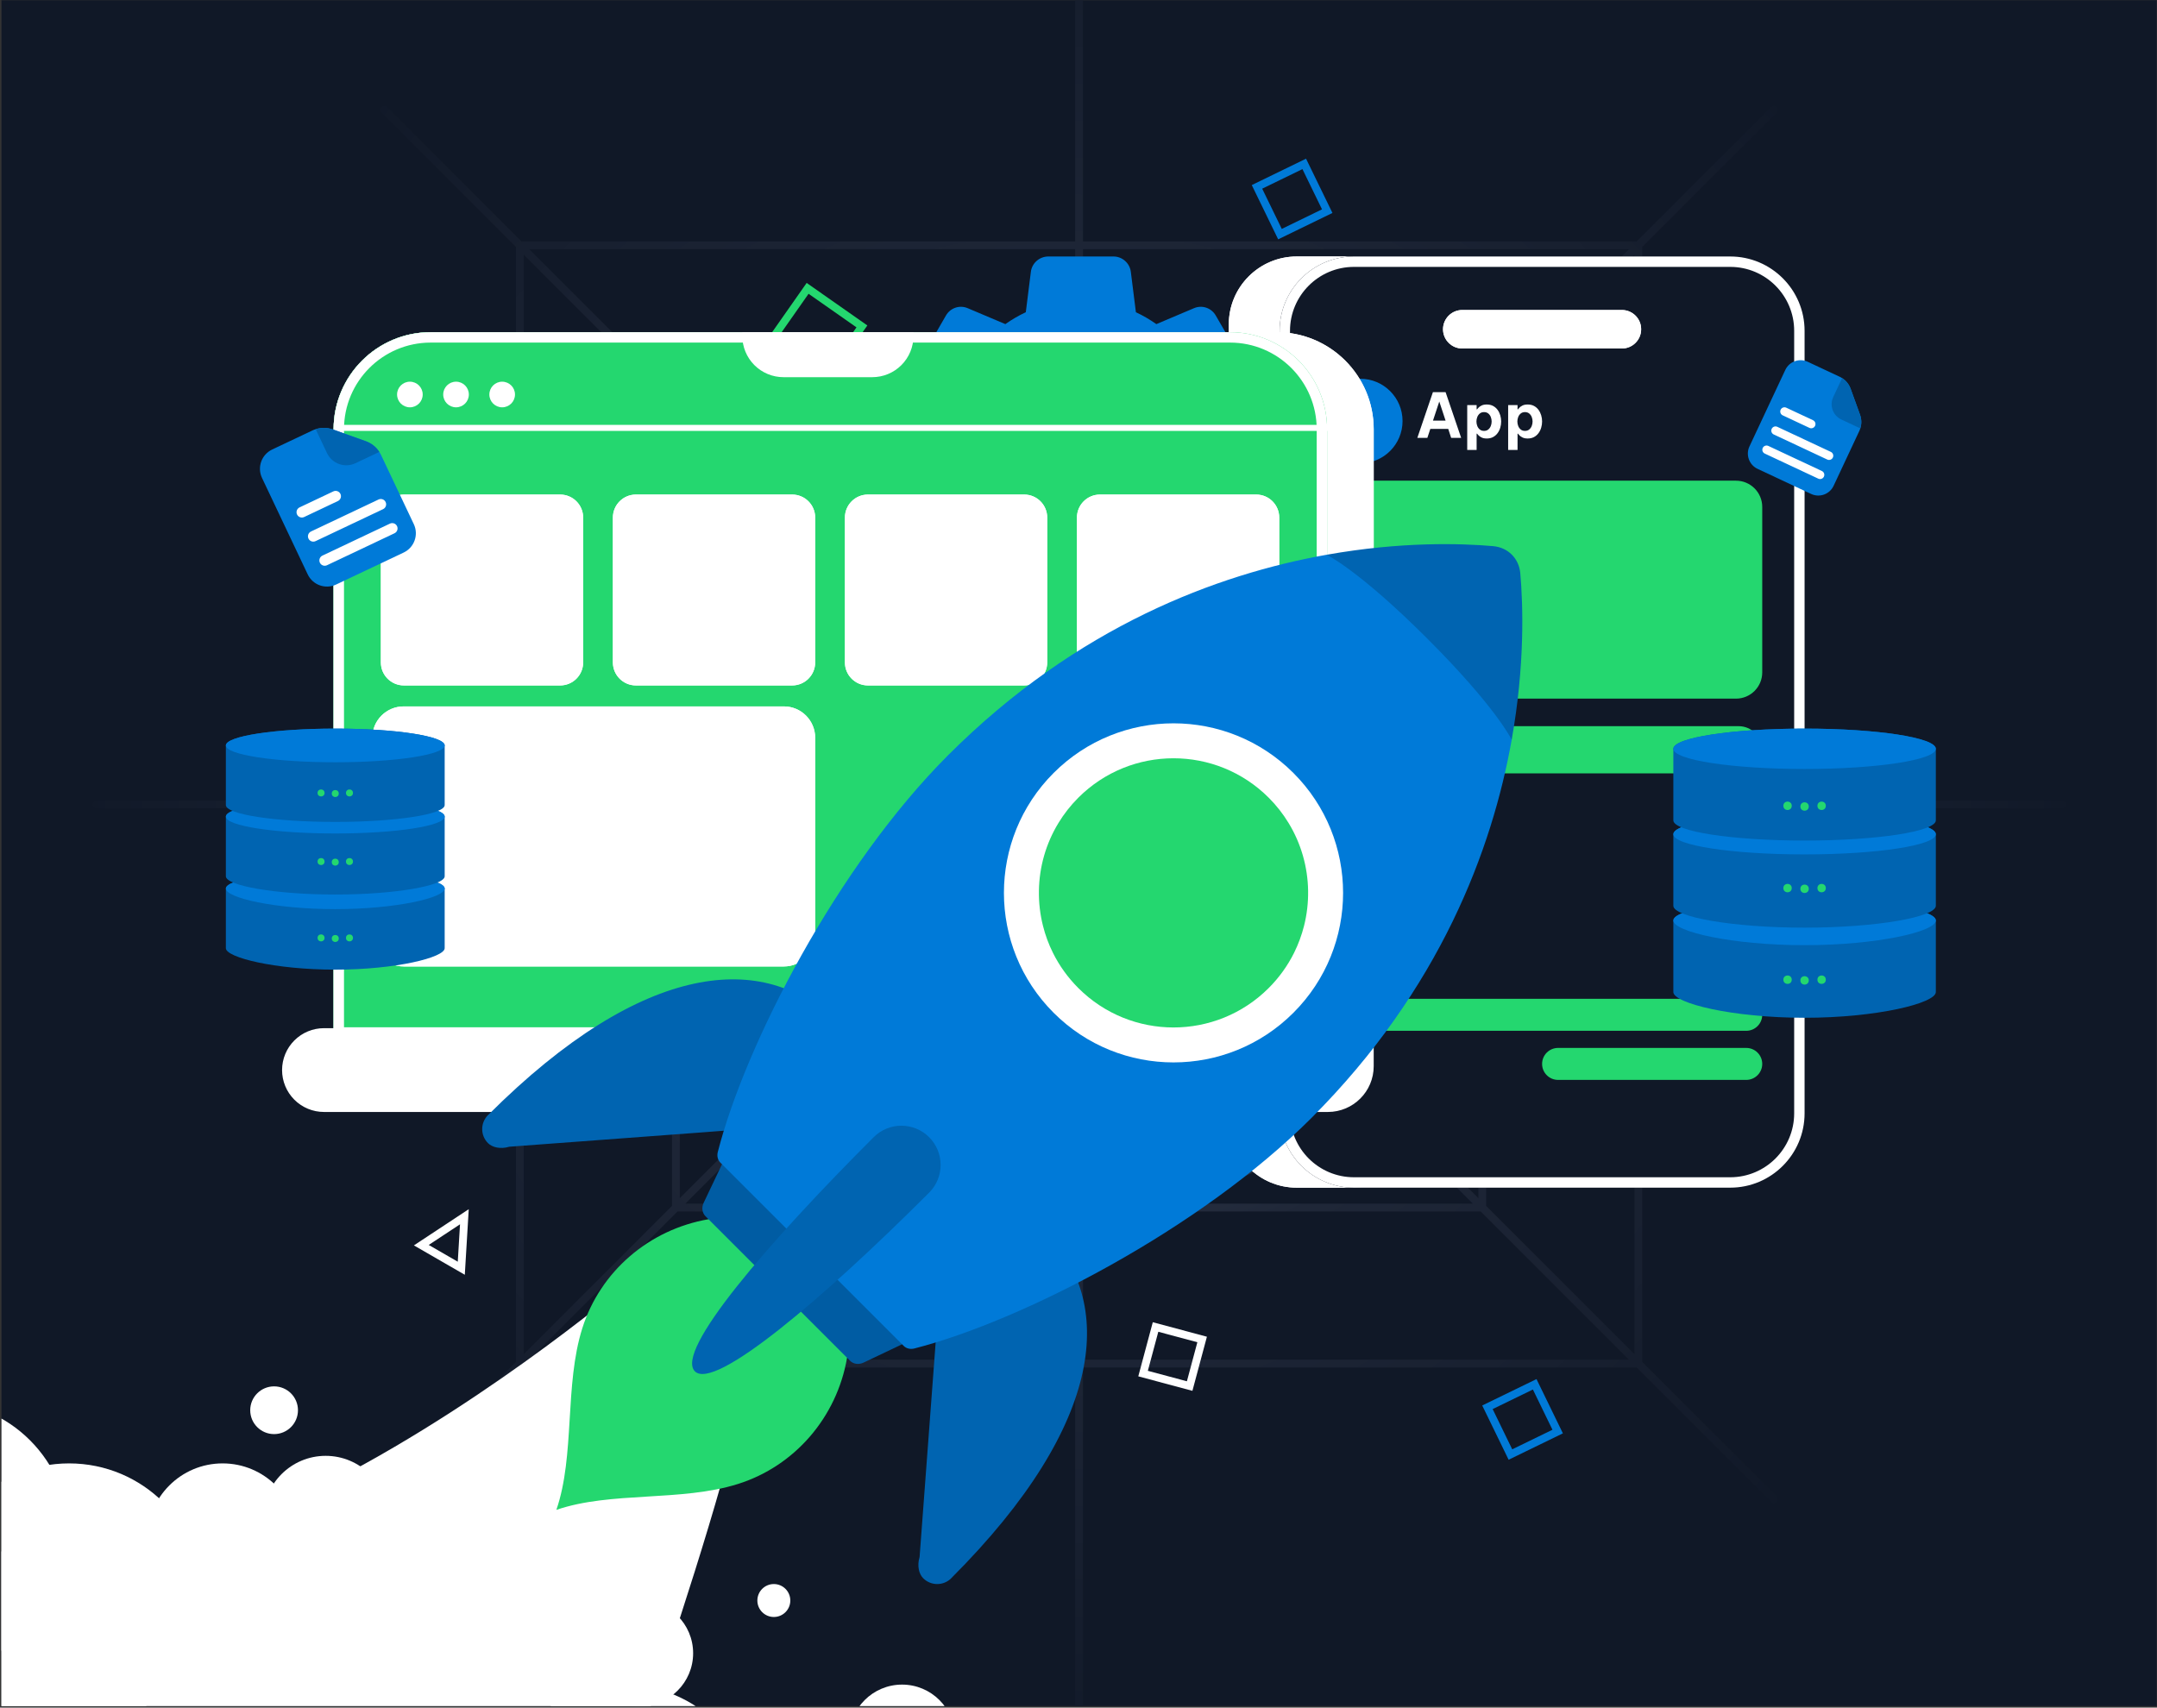 <?xml version="1.0" encoding="UTF-8" standalone="no"?><!DOCTYPE svg PUBLIC "-//W3C//DTD SVG 1.1//EN" "http://www.w3.org/Graphics/SVG/1.1/DTD/svg11.dtd"><svg width="100%" height="100%" viewBox="0 0 1244 985" version="1.1" xmlns="http://www.w3.org/2000/svg" xmlns:xlink="http://www.w3.org/1999/xlink" xml:space="preserve" xmlns:serif="http://www.serif.com/" style="fill-rule:evenodd;clip-rule:evenodd;stroke-linejoin:round;stroke-miterlimit:2;"><rect x="0" y="0" width="1244" height="985" fill="#333333" stroke="none"/><rect id="Backend-Customer-benefits" serif:id="Backend Customer benefits" x="0.846" y="0.149" width="1243" height="984" style="fill:rgb(16,24,39);"/><clipPath id="_clip1"><rect x="0.846" y="0.149" width="1243" height="984"/></clipPath><g clip-path="url(#_clip1)"><g id="Bg-grid" serif:id="Bg grid"><path d="M297.558,466.293L55.637,466.293C54.395,466.293 53.387,465.285 53.387,464.043C53.387,462.801 54.395,461.793 55.637,461.793L297.558,461.793L297.558,142.438L220.031,64.91C219.153,64.032 219.153,62.606 220.031,61.728C220.909,60.85 222.335,60.85 223.213,61.728L300.74,139.256L620.096,139.256L620.096,-74.56C620.096,-75.801 621.104,-76.81 622.346,-76.81C623.588,-76.81 624.596,-75.801 624.596,-74.56L624.596,139.256L943.951,139.256L1021.48,61.728C1022.36,60.85 1023.78,60.85 1024.66,61.728C1025.54,62.606 1025.54,64.032 1024.66,64.91L947.133,142.438L947.133,461.793L1189.06,461.793C1190.3,461.793 1191.31,462.801 1191.31,464.043C1191.31,465.285 1190.3,466.293 1189.06,466.293L947.133,466.293L947.133,785.648L1024.66,863.176C1025.54,864.054 1025.54,865.48 1024.66,866.358C1023.78,867.236 1022.36,867.236 1021.48,866.358L943.951,788.83L624.596,788.83L624.596,1058.86C624.596,1060.1 623.588,1061.11 622.346,1061.11C621.104,1061.11 620.096,1060.1 620.096,1058.86L620.096,788.83L300.74,788.83L223.213,866.358C222.335,867.236 220.909,867.236 220.031,866.358C219.153,865.48 219.153,864.054 220.031,863.176L297.558,785.648L297.558,466.293ZM302.058,146.938C302.058,170.069 302.058,315.618 302.058,461.793L387.558,461.793L387.558,232.438L302.058,146.938ZM620.096,143.756L305.24,143.756L390.74,229.256L620.096,229.256L620.096,143.756ZM939.451,143.756L624.596,143.756L624.596,229.256L853.951,229.256L939.451,143.756ZM942.633,461.793L942.633,146.938L857.133,232.438L857.133,461.793L942.633,461.793ZM942.633,781.148L942.633,466.293L857.133,466.293L857.133,695.648L942.633,781.148ZM624.596,784.33L939.451,784.33L853.951,698.83L624.596,698.83L624.596,784.33ZM305.24,784.33L620.096,784.33L620.096,698.83L390.74,698.83L305.24,784.33ZM302.058,466.293C302.058,612.467 302.058,758.017 302.058,781.148L387.558,695.648L387.558,466.293L302.058,466.293ZM392.058,236.938C392.058,260.556 392.058,335.518 392.058,418.106C401.122,372.488 423.42,331.612 454.775,299.654L392.058,236.938ZM576.409,233.756C489.489,233.756 411.67,233.756 395.24,233.756L457.957,296.472C489.915,265.117 530.791,242.819 576.409,233.756ZM849.451,233.756C833.022,233.756 755.203,233.756 668.283,233.756C713.9,242.819 754.776,265.117 786.734,296.472L849.451,233.756ZM852.633,418.106L852.633,236.938L789.916,299.654C821.272,331.612 843.569,372.488 852.633,418.106ZM852.633,691.148L852.633,509.98C843.569,555.598 821.272,596.474 789.916,628.431L852.633,691.148ZM668.283,694.33C755.203,694.33 833.022,694.33 849.451,694.33L786.734,631.613C754.776,662.969 713.9,685.267 668.283,694.33ZM395.24,694.33C411.67,694.33 489.489,694.33 576.409,694.33C530.791,685.267 489.915,662.969 457.957,631.613L395.24,694.33ZM392.058,509.98C392.058,597.076 392.058,674.739 392.058,691.148L454.775,628.431C423.42,596.474 401.122,555.598 392.058,509.98ZM457.957,302.836C417.691,343.89 392.662,399.942 392.069,461.793L616.914,461.793L457.957,302.836ZM620.096,233.766C558.245,234.36 502.193,259.388 461.139,299.654L620.096,458.611L620.096,233.766ZM783.553,299.654C742.498,259.388 686.447,234.36 624.596,233.766L624.596,458.611L783.553,299.654ZM852.622,461.793C852.029,399.942 827,343.89 786.735,302.836L627.778,461.793L852.622,461.793ZM786.735,625.25C827,584.196 852.029,528.144 852.622,466.293L627.778,466.293L786.735,625.25ZM624.596,694.319C686.447,693.726 742.498,668.698 783.553,628.432L624.596,469.475L624.596,694.319ZM461.139,628.432C502.193,668.698 558.245,693.726 620.096,694.319L620.096,469.475L461.139,628.432ZM392.069,466.293C392.662,528.144 417.691,584.196 457.957,625.25L616.914,466.293L392.069,466.293Z" style="fill:url(#_Radial2);"/></g><g id="Bg-shapes" serif:id="Bg shapes"><path d="M753.233,91.535L768.456,122.837L737.155,138.06L721.931,106.758L753.233,91.535ZM751.155,97.55C751.155,97.55 727.946,108.837 727.946,108.837C727.946,108.837 739.233,132.045 739.233,132.045C739.233,132.045 762.441,120.758 762.441,120.758L751.155,97.55Z" style="fill:rgb(0,122,216);"/><path d="M886.14,795.518L901.363,826.819L870.061,842.043L854.838,810.741L886.14,795.518ZM884.061,801.533C884.061,801.533 860.853,812.82 860.853,812.819C860.853,812.819 872.14,836.028 872.14,836.028C872.14,836.028 895.348,824.741 895.348,824.741L884.061,801.533Z" style="fill:rgb(0,122,216);"/><path d="M698.953,248.751C698.953,246.433 698.852,244.216 698.651,241.897L717.399,227.685C721.431,224.661 722.539,219.016 720.019,214.581L701.17,182.024C698.651,177.589 693.207,175.775 688.571,177.791L666.9,186.963C663.17,184.342 659.239,182.024 655.106,180.109L652.183,156.825C651.578,151.785 647.244,147.955 642.204,147.955L604.607,147.955C599.467,147.955 595.132,151.785 594.528,156.825L591.604,180.109C587.472,182.024 583.541,184.342 579.811,186.963L558.14,177.791C553.503,175.775 548.06,177.589 545.54,182.024L526.691,214.682C524.171,219.117 525.28,224.661 529.312,227.786L548.06,241.998C547.859,244.216 547.758,246.433 547.758,248.751C547.758,251.07 547.859,253.287 548.06,255.606L529.312,269.818C525.28,272.842 524.171,278.486 526.691,282.922L545.54,315.479C548.06,319.914 553.503,321.728 558.14,319.712L579.811,310.54C583.541,313.161 587.472,315.479 591.604,317.394L594.528,340.678C595.132,345.718 599.467,349.548 604.506,349.548L642.104,349.548C647.143,349.548 651.478,345.718 652.082,340.678L655.006,317.394C659.138,315.479 663.069,313.161 666.799,310.54L688.47,319.712C693.107,321.728 698.55,319.914 701.07,315.479L719.919,282.922C722.439,278.486 721.33,272.943 717.298,269.818L698.55,255.606C698.852,253.287 698.953,251.07 698.953,248.751ZM623.759,284.03C604.305,284.03 588.48,268.205 588.48,248.751C588.48,229.298 604.305,213.473 623.759,213.473C643.212,213.473 659.037,229.298 659.037,248.751C659.037,268.205 643.212,284.03 623.759,284.03Z" style="fill:rgb(0,122,216);fill-rule:nonzero;"/><path d="M844.006,464.356C857.534,464.356 868.517,475.339 868.517,488.867C868.517,502.396 857.534,513.379 844.006,513.379C830.478,513.379 819.495,502.396 819.495,488.867C819.495,475.339 830.478,464.356 844.006,464.356ZM844.006,468.856C832.961,468.856 823.995,477.823 823.995,488.867C823.995,499.912 832.961,508.879 844.006,508.879C855.051,508.879 864.017,499.912 864.017,488.867C864.017,477.823 855.051,468.856 844.006,468.856Z" style="fill:rgb(0,215,111);"/><path d="M257.478,321.13C271.006,321.13 281.99,332.113 281.99,345.641C281.99,359.17 271.006,370.153 257.478,370.153C243.95,370.153 232.967,359.17 232.967,345.641C232.967,332.113 243.95,321.13 257.478,321.13ZM257.478,325.63C246.434,325.63 237.467,334.597 237.467,345.641C237.467,356.686 246.434,365.653 257.478,365.653C268.523,365.653 277.49,356.686 277.49,345.641C277.49,334.597 268.523,325.63 257.478,325.63Z" style="fill:rgb(0,215,111);"/><path d="M485.883,666.774C499.411,666.774 510.395,677.758 510.395,691.286C510.395,704.814 499.411,715.797 485.883,715.797C472.355,715.797 461.372,704.814 461.372,691.286C461.372,677.758 472.355,666.774 485.883,666.774ZM485.883,671.274C474.838,671.274 465.872,680.241 465.872,691.286C465.872,702.331 474.838,711.297 485.883,711.297C496.928,711.297 505.895,702.331 505.895,691.286C505.895,680.241 496.928,671.274 485.883,671.274Z" style="fill:rgb(0,215,111);"/><path d="M1062.04,524.705C1075.57,524.705 1086.55,535.688 1086.55,549.216C1086.55,562.744 1075.57,573.727 1062.04,573.727C1048.51,573.727 1037.53,562.744 1037.53,549.216C1037.53,535.688 1048.51,524.705 1062.04,524.705ZM1062.04,529.205C1050.99,529.205 1042.03,538.171 1042.03,549.216C1042.03,560.261 1050.99,569.227 1062.04,569.227C1073.08,569.227 1082.05,560.261 1082.05,549.216C1082.05,538.171 1073.08,529.205 1062.04,529.205Z" style="fill:rgb(0,215,111);"/><path d="M465.224,163.199L500.225,187.732L475.692,222.733L440.69,198.2L465.224,163.199ZM466.326,169.467L446.958,197.098L474.589,216.466L493.957,188.834L466.326,169.467Z" style="fill:rgb(36,215,111);"/><path d="M1012.99,346.739L1004.62,377.956L973.405,369.591L981.769,338.374L1012.99,346.739ZM1007.48,349.921L984.951,343.886L978.916,366.409L1001.44,372.444L1007.48,349.921Z" style="fill:white;"/><path d="M696.061,771.075L687.697,802.292L656.48,793.927L664.845,762.711L696.061,771.075ZM690.55,774.257L668.027,768.222L661.992,790.745L684.515,796.78L690.55,774.257Z" style="fill:white;"/><path d="M224.649,483.625L260.221,496.703L235.53,519.93L224.649,483.625ZM231.543,490.954C231.543,490.954 237.75,511.663 237.75,511.663L251.834,498.414L231.543,490.954Z" style="fill:white;"/><path d="M1014.29,523.571L1002.93,559.728L978.544,536.175L1014.29,523.571ZM1007.3,530.808L986.907,537.998L1000.81,551.432L1007.3,530.808Z" style="fill:rgb(0,122,216);"/></g><g id="Layer-1" serif:id="Layer 1"/><g id="Coloured"/><g id="Mobile"><path d="M780.863,147.955L747.871,147.955C726.241,147.955 708.681,165.515 708.681,187.145L708.681,645.904C708.681,667.533 726.241,685.093 747.871,685.093L786.935,685.093C765.306,685.093 739.933,667.533 739.933,645.904L739.933,187.145C739.933,165.515 759.234,147.955 780.863,147.955Z" style="fill:white;"/><path d="M780.863,147.955C759.234,147.955 739.933,165.515 739.933,187.145L739.933,645.904C739.933,667.533 765.306,685.093 786.935,685.093L747.871,685.093C726.241,685.093 708.681,667.533 708.681,645.904L708.681,187.145C708.681,165.515 726.241,147.955 747.871,147.955L780.863,147.955ZM752.629,679.093C750.221,677.293 747.97,675.323 745.93,673.208C738.565,665.572 733.933,656.089 733.933,645.904L733.933,187.145C733.933,174.055 740.046,162.225 749.463,153.955L747.871,153.955C729.553,153.955 714.681,168.827 714.681,187.145L714.681,645.904C714.681,664.222 729.553,679.093 747.871,679.093L752.629,679.093Z" style="fill:white;"/><path d="M737.98,190.838L737.98,642.21C737.98,665.878 757.195,685.093 780.863,685.093L997.871,685.093C1021.54,685.093 1040.75,665.878 1040.75,642.21L1040.75,190.838C1040.75,167.17 1021.54,147.955 997.871,147.955L780.863,147.955C757.195,147.955 737.98,167.17 737.98,190.838Z" style="fill:rgb(16,24,39);"/><path d="M737.98,190.838C737.98,167.17 757.195,147.955 780.863,147.955L997.871,147.955C1021.54,147.955 1040.75,167.17 1040.75,190.838L1040.75,642.21C1040.75,665.878 1021.54,685.093 997.871,685.093L780.863,685.093C757.195,685.093 737.98,665.878 737.98,642.21L737.98,190.838ZM743.98,190.838L743.98,642.21C743.98,662.566 760.507,679.093 780.863,679.093L997.871,679.093C1018.23,679.093 1034.75,662.566 1034.75,642.21L1034.75,190.838C1034.75,170.482 1018.23,153.955 997.871,153.955L780.863,153.955C760.507,153.955 743.98,170.482 743.98,190.838Z" style="fill:white;"/><path d="M1001.19,277.277L777.543,277.277C769.189,277.277 762.407,284.059 762.407,292.413L762.407,387.868C762.407,396.222 769.189,403.004 777.543,403.004L1001.19,403.004C1009.55,403.004 1016.33,396.222 1016.33,387.868L1016.33,292.413C1016.33,284.059 1009.55,277.277 1001.19,277.277Z" style="fill:rgb(36,215,111);"/><path d="M1002.71,418.886L776.028,418.886C768.51,418.886 762.407,424.989 762.407,432.507C762.407,440.024 768.51,446.127 776.028,446.127L1002.71,446.127C1010.22,446.127 1016.33,440.024 1016.33,432.507C1016.33,424.989 1010.22,418.886 1002.71,418.886Z" style="fill:rgb(36,215,111);"/><path d="M1007.1,576.163L771.633,576.163C766.541,576.163 762.407,580.297 762.407,585.389C762.407,590.48 766.541,594.614 771.633,594.614L1007.1,594.614C1012.19,594.614 1016.33,590.48 1016.33,585.389C1016.33,580.297 1012.19,576.163 1007.1,576.163Z" style="fill:rgb(36,215,111);"/><path d="M1007.1,604.485L898.593,604.485C893.501,604.485 889.367,608.619 889.367,613.71C889.367,618.802 893.501,622.936 898.593,622.936L1007.1,622.936C1012.19,622.936 1016.33,618.802 1016.33,613.71C1016.33,608.619 1012.19,604.485 1007.1,604.485Z" style="fill:rgb(36,215,111);"/><path d="M935.396,178.822L843.338,178.822C837.21,178.822 832.235,183.797 832.235,189.925C832.235,196.053 837.21,201.028 843.338,201.028L935.396,201.028C941.524,201.028 946.499,196.053 946.499,189.925C946.499,183.797 941.524,178.822 935.396,178.822Z" style="fill:white;"/><path d="M935.396,178.822C941.524,178.822 946.499,183.797 946.499,189.925C946.499,196.053 941.524,201.028 935.396,201.028L843.338,201.028C837.21,201.028 832.235,196.053 832.235,189.925C832.235,183.797 837.21,178.822 843.338,178.822L935.396,178.822ZM935.396,183.322L843.338,183.322C839.694,183.322 836.735,186.281 836.735,189.925C836.735,193.569 839.694,196.528 843.338,196.528L935.396,196.528C939.04,196.528 941.999,193.569 941.999,189.925C941.999,186.281 939.04,183.322 935.396,183.322Z" style="fill:white;"/><circle cx="784.503" cy="242.871" r="24.384" style="fill:rgb(0,122,216);"/><path d="M817.415,252.587L826.4,226.202L833.709,226.202L842.694,252.587L836.918,252.587L835.242,247.417L824.902,247.417L823.191,252.587L817.415,252.587ZM826.435,242.639L833.709,242.639L830.072,231.621L826.435,242.639Z" style="fill:white;fill-rule:nonzero;"/><path d="M846.188,259.539L846.188,233.689L851.608,233.689L851.608,236.114L851.858,236.114C851.976,235.947 852.244,235.638 852.66,235.187C853.076,234.735 853.676,234.313 854.46,233.921C855.245,233.529 856.243,233.333 857.456,233.333C858.858,233.333 860.076,233.612 861.11,234.171C862.144,234.729 863.006,235.478 863.695,236.417C864.385,237.356 864.902,238.408 865.246,239.572C865.591,240.737 865.763,241.926 865.763,243.138C865.763,244.35 865.591,245.539 865.246,246.703C864.902,247.868 864.385,248.92 863.695,249.859C863.006,250.798 862.144,251.547 861.11,252.105C860.076,252.664 858.858,252.943 857.456,252.943C856.243,252.943 855.245,252.747 854.46,252.355C853.676,251.963 853.076,251.541 852.66,251.089C852.244,250.637 851.976,250.328 851.858,250.162L851.608,250.162L851.608,259.539L846.188,259.539ZM851.501,243.138C851.501,244.017 851.662,244.873 851.982,245.705C852.303,246.537 852.791,247.22 853.444,247.755C854.098,248.29 854.912,248.558 855.887,248.558C856.861,248.558 857.675,248.29 858.329,247.755C858.983,247.22 859.47,246.537 859.791,245.705C860.112,244.873 860.272,244.017 860.272,243.138C860.272,242.258 860.112,241.403 859.791,240.571C859.47,239.739 858.983,239.055 858.329,238.521C857.675,237.986 856.861,237.718 855.887,237.718C854.912,237.718 854.098,237.986 853.444,238.521C852.791,239.055 852.303,239.739 851.982,240.571C851.662,241.403 851.501,242.258 851.501,243.138Z" style="fill:white;fill-rule:nonzero;"/><path d="M869.792,259.539L869.792,233.689L875.212,233.689L875.212,236.114L875.461,236.114C875.58,235.947 875.848,235.638 876.264,235.187C876.68,234.735 877.28,234.313 878.064,233.921C878.849,233.529 879.847,233.333 881.059,233.333C882.462,233.333 883.68,233.612 884.714,234.171C885.748,234.729 886.61,235.478 887.299,236.417C887.988,237.356 888.505,238.408 888.85,239.572C889.195,240.737 889.367,241.926 889.367,243.138C889.367,244.35 889.195,245.539 888.85,246.703C888.505,247.868 887.988,248.92 887.299,249.859C886.61,250.798 885.748,251.547 884.714,252.105C883.68,252.664 882.462,252.943 881.059,252.943C879.847,252.943 878.849,252.747 878.064,252.355C877.28,251.963 876.68,251.541 876.264,251.089C875.848,250.637 875.58,250.328 875.461,250.162L875.212,250.162L875.212,259.539L869.792,259.539ZM875.105,243.138C875.105,244.017 875.265,244.873 875.586,245.705C875.907,246.537 876.394,247.22 877.048,247.755C877.702,248.29 878.516,248.558 879.49,248.558C880.465,248.558 881.279,248.29 881.933,247.755C882.587,247.22 883.074,246.537 883.395,245.705C883.716,244.873 883.876,244.017 883.876,243.138C883.876,242.258 883.716,241.403 883.395,240.571C883.074,239.739 882.587,239.055 881.933,238.521C881.279,237.986 880.465,237.718 879.49,237.718C878.516,237.718 877.702,237.986 877.048,238.521C876.394,239.055 875.907,239.739 875.586,240.571C875.265,241.403 875.105,242.258 875.105,243.138Z" style="fill:white;fill-rule:nonzero;"/></g><g><path d="M792.254,598.569L192.393,598.569L192.393,247.619C192.393,216.691 217.465,191.619 248.393,191.619C362.742,191.619 621.905,191.619 736.254,191.619C767.182,191.619 792.254,216.691 792.254,247.619C792.254,359.188 792.254,598.569 792.254,598.569Z" style="fill:white;"/><path d="M792.254,598.569L192.393,598.569L192.393,247.619C192.393,216.691 217.465,191.619 248.393,191.619L736.254,191.619C767.182,191.619 792.254,216.691 792.254,247.619L792.254,598.569ZM786.254,592.569L786.254,247.619C786.254,220.004 763.868,197.619 736.254,197.619L248.393,197.619C220.779,197.619 198.393,220.004 198.393,247.619L198.393,592.569L786.254,592.569Z" style="fill:white;"/><path d="M765.378,598.569L192.393,598.569L192.393,247.619C192.393,216.691 217.465,191.619 248.393,191.619C358.013,191.619 599.758,191.619 709.378,191.619C740.306,191.619 765.378,216.691 765.378,247.619C765.378,359.188 765.378,598.569 765.378,598.569Z" style="fill:rgb(36,215,111);"/><path d="M765.378,598.569L192.393,598.569L192.393,247.619C192.393,216.691 217.465,191.619 248.393,191.619L709.378,191.619C740.306,191.619 765.378,216.691 765.378,247.619L765.378,598.569ZM759.378,592.569L759.378,247.619C759.378,220.004 736.992,197.619 709.378,197.619L248.393,197.619C220.779,197.619 198.393,220.004 198.393,247.619L198.393,592.569L759.378,592.569Z" style="fill:white;"/><path d="M336.317,298.54L336.317,382.13C336.317,389.446 330.378,395.385 323.063,395.385L232.913,395.385C225.598,395.385 219.659,389.446 219.659,382.13L219.659,298.54C219.659,291.224 225.598,285.285 232.913,285.285L323.063,285.285C330.378,285.285 336.317,291.224 336.317,298.54Z" style="fill:white;"/><path d="M336.317,298.54L336.317,382.13C336.317,389.446 330.378,395.385 323.063,395.385L232.913,395.385C225.598,395.385 219.659,389.446 219.659,382.13L219.659,298.54C219.659,291.224 225.598,285.285 232.913,285.285L323.063,285.285C330.378,285.285 336.317,291.224 336.317,298.54ZM331.817,298.54C331.817,293.708 327.894,289.785 323.063,289.785L232.913,289.785C228.081,289.785 224.159,293.708 224.159,298.54L224.159,382.13C224.159,386.962 228.081,390.885 232.913,390.885L323.063,390.885C327.894,390.885 331.817,386.962 331.817,382.13L331.817,298.54Z" style="fill:white;"/><path d="M470.133,298.54L470.133,382.13C470.133,389.446 464.194,395.385 456.878,395.385L366.729,395.385C359.414,395.385 353.474,389.446 353.474,382.13L353.474,298.54C353.474,291.224 359.414,285.285 366.729,285.285L456.878,285.285C464.194,285.285 470.133,291.224 470.133,298.54Z" style="fill:white;"/><path d="M470.133,298.54L470.133,382.13C470.133,389.446 464.194,395.385 456.878,395.385L366.729,395.385C359.414,395.385 353.474,389.446 353.474,382.13L353.474,298.54C353.474,291.224 359.414,285.285 366.729,285.285L456.878,285.285C464.194,285.285 470.133,291.224 470.133,298.54ZM465.633,298.54C465.633,293.708 461.71,289.785 456.878,289.785L366.729,289.785C361.897,289.785 357.974,293.708 357.974,298.54L357.974,382.13C357.974,386.962 361.897,390.885 366.729,390.885L456.878,390.885C461.71,390.885 465.633,386.962 465.633,382.13L465.633,298.54Z" style="fill:white;"/><path d="M603.949,298.54L603.949,382.13C603.949,389.446 598.009,395.385 590.694,395.385L500.545,395.385C493.229,395.385 487.29,389.446 487.29,382.13L487.29,298.54C487.29,291.224 493.229,285.285 500.545,285.285L590.694,285.285C598.009,285.285 603.949,291.224 603.949,298.54Z" style="fill:white;"/><path d="M603.949,298.54L603.949,382.13C603.949,389.446 598.009,395.385 590.694,395.385L500.545,395.385C493.229,395.385 487.29,389.446 487.29,382.13L487.29,298.54C487.29,291.224 493.229,285.285 500.545,285.285L590.694,285.285C598.009,285.285 603.949,291.224 603.949,298.54ZM599.449,298.54C599.449,293.708 595.526,289.785 590.694,289.785L500.545,289.785C495.713,289.785 491.79,293.708 491.79,298.54L491.79,382.13C491.79,386.962 495.713,390.885 500.545,390.885L590.694,390.885C595.526,390.885 599.449,386.962 599.449,382.13L599.449,298.54Z" style="fill:white;"/><path d="M737.764,298.54L737.764,382.13C737.764,389.446 731.825,395.385 724.51,395.385L634.36,395.385C627.045,395.385 621.106,389.446 621.106,382.13L621.106,298.54C621.106,291.224 627.045,285.285 634.36,285.285L724.51,285.285C731.825,285.285 737.764,291.224 737.764,298.54Z" style="fill:white;"/><path d="M737.764,298.54L737.764,382.13C737.764,389.446 731.825,395.385 724.51,395.385L634.36,395.385C627.045,395.385 621.106,389.446 621.106,382.13L621.106,298.54C621.106,291.224 627.045,285.285 634.36,285.285L724.51,285.285C731.825,285.285 737.764,291.224 737.764,298.54ZM733.264,298.54C733.264,293.708 729.342,289.785 724.51,289.785L634.36,289.785C629.529,289.785 625.606,293.708 625.606,298.54L625.606,382.13C625.606,386.962 629.529,390.885 634.36,390.885L724.51,390.885C729.342,390.885 733.264,386.962 733.264,382.13L733.264,298.54Z" style="fill:white;"/><path d="M470.133,425.547L470.133,539.436C470.133,549.403 462.041,557.495 452.074,557.495L232.793,557.495C222.826,557.495 214.734,549.403 214.734,539.436L214.734,425.547C214.734,415.58 222.826,407.488 232.793,407.488L452.074,407.488C462.041,407.488 470.133,415.58 470.133,425.547Z" style="fill:white;"/><path d="M470.133,425.547L470.133,539.436C470.133,549.403 462.041,557.495 452.074,557.495L232.793,557.495C222.826,557.495 214.734,549.403 214.734,539.436L214.734,425.547C214.734,415.58 222.826,407.488 232.793,407.488L452.074,407.488C462.041,407.488 470.133,415.58 470.133,425.547ZM465.633,425.547C465.633,418.064 459.557,411.988 452.074,411.988L232.793,411.988C225.309,411.988 219.234,418.064 219.234,425.547L219.234,539.436C219.234,546.92 225.309,552.995 232.793,552.995L452.074,552.995C459.557,552.995 465.633,546.92 465.633,539.436L465.633,425.547Z" style="fill:white;"/><circle cx="289.618" cy="227.566" r="7.392" style="fill:white;"/><circle cx="263.006" cy="227.566" r="7.392" style="fill:white;"/><circle cx="236.394" cy="227.566" r="7.392" style="fill:white;"/><path d="M526.816,191.619L526.816,193.813C526.816,200.114 524.313,206.158 519.857,210.614C515.401,215.07 509.358,217.573 503.057,217.573L451.876,217.573C445.574,217.573 439.531,215.07 435.075,210.614C430.619,206.158 428.116,200.114 428.116,193.813L428.116,191.619L526.816,191.619Z" style="fill:white;"/><path d="M792.254,593.095L792.254,615.016C792.254,629.604 780.428,641.43 765.84,641.43L186.844,641.43C180.435,641.43 174.289,638.884 169.757,634.352C165.224,629.82 162.678,623.673 162.678,617.264C162.678,617.263 162.678,617.262 162.678,617.261C162.678,610.852 165.224,604.705 169.757,600.173C174.289,595.641 180.435,593.095 186.844,593.095C302.312,593.095 792.254,593.095 792.254,593.095Z" style="fill:white;"/><path d="M772.576,245.069C773.541,245.069 774.326,245.853 774.326,246.819C774.326,247.784 773.541,248.569 772.576,248.569L194.881,248.569C193.915,248.569 193.131,247.784 193.131,246.819C193.131,245.853 193.915,245.069 194.881,245.069L772.576,245.069Z" style="fill:white;"/></g><g><g><path d="M965.061,530.972C965.061,524.545 998.978,519.326 1040.75,519.326C1082.53,519.326 1116.45,524.545 1116.45,530.972L1116.45,572.043L1116.44,572.043C1116.44,572.114 1116.45,572.184 1116.45,572.255C1116.45,578.683 1082.53,587.095 1040.75,587.095C998.978,587.095 965.061,578.683 965.061,572.255C965.061,572.184 965.065,572.114 965.073,572.043L965.061,572.043L965.061,530.972Z" style="fill:rgb(0,100,177);"/><path d="M1040.75,519.326C1082.53,519.326 1116.45,524.545 1116.45,530.972C1116.45,537.4 1082.53,545.216 1040.75,545.216C998.978,545.216 965.061,537.4 965.061,530.972C965.061,524.545 998.978,519.326 1040.75,519.326Z" style="fill:rgb(0,122,216);"/></g><g><path d="M965.061,481.214C965.061,474.786 998.978,469.568 1040.75,469.568C1082.53,469.568 1116.45,474.786 1116.45,481.214L1116.45,522.285L1116.44,522.285C1116.44,522.355 1116.45,522.426 1116.45,522.497C1116.45,528.924 1082.53,535.11 1040.75,535.11C998.978,535.11 965.061,528.924 965.061,522.497C965.061,522.426 965.065,522.355 965.073,522.285L965.061,522.285L965.061,481.214Z" style="fill:rgb(0,100,177);"/><ellipse cx="1040.75" cy="481.214" rx="75.694" ry="11.646" style="fill:rgb(0,122,216);"/></g><g><path d="M965.061,431.937C965.061,425.51 998.978,420.291 1040.75,420.291C1082.53,420.291 1116.45,425.51 1116.45,431.937L1116.45,473.008L1116.44,473.008C1116.44,473.079 1116.45,473.149 1116.45,473.22C1116.45,479.648 1082.53,484.866 1040.75,484.866C998.978,484.866 965.061,479.648 965.061,473.22C965.061,473.149 965.065,473.079 965.073,473.008L965.061,473.008L965.061,431.937Z" style="fill:rgb(0,100,177);"/><ellipse cx="1040.75" cy="431.937" rx="75.694" ry="11.646" style="fill:rgb(0,122,216);"/></g><g><circle cx="1030.93" cy="464.819" r="2.418" style="fill:rgb(36,215,111);"/><circle cx="1040.75" cy="465.227" r="2.418" style="fill:rgb(36,215,111);"/><circle cx="1050.58" cy="464.819" r="2.418" style="fill:rgb(36,215,111);"/></g><g><circle cx="1030.93" cy="512.292" r="2.418" style="fill:rgb(36,215,111);"/><circle cx="1040.75" cy="512.7" r="2.418" style="fill:rgb(36,215,111);"/><circle cx="1050.58" cy="512.292" r="2.418" style="fill:rgb(36,215,111);"/></g><g><circle cx="1030.93" cy="565.127" r="2.418" style="fill:rgb(36,215,111);"/><circle cx="1040.75" cy="565.535" r="2.418" style="fill:rgb(36,215,111);"/><circle cx="1050.58" cy="565.127" r="2.418" style="fill:rgb(36,215,111);"/></g></g><g><g><path d="M130.263,512.552C130.263,507.194 158.535,502.844 193.359,502.844C228.183,502.844 256.455,507.194 256.455,512.552L256.455,546.788L256.445,546.788C256.452,546.846 256.455,546.905 256.455,546.964C256.455,552.322 228.183,559.335 193.359,559.335C158.535,559.335 130.263,552.322 130.263,546.964C130.263,546.905 130.266,546.846 130.273,546.788L130.263,546.788L130.263,512.552Z" style="fill:rgb(0,100,177);"/><path d="M193.359,502.844C228.183,502.844 256.455,507.194 256.455,512.552C256.455,517.91 228.183,524.425 193.359,524.425C158.535,524.425 130.263,517.91 130.263,512.552C130.263,507.194 158.535,502.844 193.359,502.844Z" style="fill:rgb(0,122,216);"/></g><g><path d="M130.263,471.075C130.263,465.717 158.535,461.367 193.359,461.367C228.183,461.367 256.455,465.717 256.455,471.075L256.455,505.31L256.445,505.31C256.452,505.369 256.455,505.428 256.455,505.487C256.455,510.845 228.183,516.001 193.359,516.001C158.535,516.001 130.263,510.845 130.263,505.487C130.263,505.428 130.266,505.369 130.273,505.31L130.263,505.31L130.263,471.075Z" style="fill:rgb(0,100,177);"/><ellipse cx="193.359" cy="471.075" rx="63.096" ry="9.708" style="fill:rgb(0,122,216);"/></g><g><path d="M130.263,429.999C130.263,424.641 158.535,420.291 193.359,420.291C228.183,420.291 256.455,424.641 256.455,429.999L256.455,464.235L256.445,464.235C256.452,464.293 256.455,464.352 256.455,464.411C256.455,469.769 228.183,474.119 193.359,474.119C158.535,474.119 130.263,469.769 130.263,464.411C130.263,464.352 130.266,464.293 130.273,464.235L130.263,464.235L130.263,429.999Z" style="fill:rgb(0,100,177);"/><ellipse cx="193.359" cy="429.999" rx="63.096" ry="9.708" style="fill:rgb(0,122,216);"/></g><g><circle cx="185.166" cy="457.408" r="2.016" style="fill:rgb(36,215,111);"/><circle cx="193.359" cy="457.749" r="2.016" style="fill:rgb(36,215,111);"/><circle cx="201.552" cy="457.408" r="2.016" style="fill:rgb(36,215,111);"/></g><g><circle cx="185.166" cy="496.98" r="2.016" style="fill:rgb(36,215,111);"/><circle cx="193.359" cy="497.321" r="2.016" style="fill:rgb(36,215,111);"/><circle cx="201.552" cy="496.98" r="2.016" style="fill:rgb(36,215,111);"/></g><g><circle cx="185.166" cy="541.022" r="2.016" style="fill:rgb(36,215,111);"/><circle cx="193.359" cy="541.363" r="2.016" style="fill:rgb(36,215,111);"/><circle cx="201.552" cy="541.022" r="2.016" style="fill:rgb(36,215,111);"/></g></g><path d="M-61.208,848.586L-59,1103L76,1217L625.771,1282.51C609.629,1262.49 378.252,1225.06 336.242,1104.52C333.523,1096.72 412.431,892.341 432.513,788.83C448.345,707.221 366.391,736.278 366.391,736.278C366.391,736.278 47.529,1011.56 -61.208,848.586Z" style="fill:white;"/><circle cx="39.846" cy="921.149" r="77" style="fill:white;"/><circle cx="128.384" cy="887.611" r="43.461" style="fill:white;"/><circle cx="187.824" cy="875.768" r="35.978" style="fill:white;"/><circle cx="-37.154" cy="885.251" r="77" style="fill:white;"/><circle cx="359.281" cy="1048.75" r="77" style="fill:white;"/><circle cx="369.246" cy="953.649" r="30.5" style="fill:white;"/><circle cx="520.246" cy="1002.25" r="30.5" style="fill:white;"/><circle cx="158.076" cy="813.482" r="13.769" style="fill:white;"/><circle cx="446.292" cy="923.246" r="9.5" style="fill:white;"/><g><path d="M1072.31,248.616L1057.49,280.246C1055.2,285.118 1049.4,287.217 1044.53,284.933L1013.65,270.462C1008.78,268.179 1006.68,262.377 1008.96,257.505L1029.63,213.392C1031.92,208.519 1037.72,206.42 1042.59,208.704L1060.99,217.324C1061.47,217.552 1061.95,217.801 1062.39,218.117C1064.66,219.53 1066.35,221.667 1067.29,224.204L1072.75,239.299C1073.65,241.848 1073.72,244.57 1072.88,247.109C1072.74,247.636 1072.54,248.131 1072.31,248.616" style="fill:rgb(0,122,216);fill-rule:nonzero;"/><path d="M1072.88,247.109L1061.96,241.992C1057.09,239.709 1054.99,233.907 1057.28,229.035L1062.39,218.117C1064.66,219.53 1066.35,221.667 1067.29,224.204L1072.75,239.299C1073.65,241.848 1073.72,244.57 1072.88,247.109" style="fill:rgb(0,100,177);fill-rule:nonzero;"/><path d="M1046.8,245.647C1047.37,244.429 1046.85,242.978 1045.63,242.407L1030.19,235.172C1028.97,234.601 1027.52,235.126 1026.95,236.344C1026.38,237.561 1026.9,239.012 1028.12,239.583L1043.56,246.819C1044.78,247.389 1046.23,246.864 1046.8,245.647M1057.07,263.911C1057.64,262.693 1057.12,261.242 1055.9,260.671L1025.02,246.2C1023.8,245.629 1022.35,246.154 1021.78,247.372C1021.21,248.589 1021.74,250.041 1022.95,250.611L1053.83,265.083C1055.05,265.653 1056.5,265.128 1057.07,263.911M1048.66,276.111L1017.78,261.639C1016.57,261.069 1016.04,259.618 1016.61,258.4C1017.18,257.183 1018.63,256.658 1019.85,257.228L1050.73,271.7C1051.95,272.27 1052.47,273.721 1051.9,274.939C1051.33,276.156 1049.88,276.681 1048.66,276.111" style="fill:white;fill-rule:nonzero;"/></g><g><path d="M219.758,262.454L238.651,302.339C241.562,308.483 238.94,315.824 232.796,318.734L193.857,337.18C187.713,340.09 180.372,337.468 177.461,331.324L151.111,275.697C148.2,269.553 150.822,262.212 156.966,259.301L180.163,248.313C180.775,248.023 181.4,247.761 182.064,247.583C185.267,246.508 188.707,246.581 191.932,247.71L211.033,254.532C214.243,255.701 216.952,257.824 218.749,260.684C219.15,261.243 219.468,261.842 219.758,262.454" style="fill:rgb(0,122,216);fill-rule:nonzero;"/><path d="M218.749,260.684L204.982,267.206C198.838,270.116 191.496,267.495 188.586,261.351L182.064,247.583C185.267,246.508 188.707,246.581 191.932,247.71L211.033,254.532C214.243,255.701 216.952,257.824 218.749,260.684" style="fill:rgb(0,100,177);fill-rule:nonzero;"/><path d="M196.345,284.919C195.618,283.384 193.781,282.728 192.246,283.455L172.776,292.678C171.241,293.405 170.585,295.241 171.313,296.777C172.04,298.312 173.876,298.968 175.411,298.241L194.881,289.018C196.416,288.291 197.072,286.454 196.345,284.919M222.402,289.603C221.675,288.068 219.838,287.412 218.303,288.139L179.364,306.585C177.829,307.312 177.173,309.148 177.9,310.684C178.627,312.219 180.464,312.875 181.999,312.147L220.938,293.702C222.474,292.975 223.129,291.139 222.402,289.603M227.526,307.609L188.587,326.054C187.051,326.782 185.215,326.126 184.488,324.59C183.761,323.055 184.416,321.219 185.952,320.492L224.891,302.046C226.426,301.319 228.262,301.975 228.99,303.51C229.717,305.045 229.061,306.882 227.526,307.609" style="fill:white;fill-rule:nonzero;"/></g><path d="M270.336,697.514L268.065,735.346L238.708,718.396L270.336,697.514ZM265.305,706.228C265.305,706.228 247.264,718.14 247.264,718.14L264.01,727.808L265.305,706.228Z" style="fill:white;"/><g><path d="M488.527,783.226C482.614,817.568 458.365,845.651 425.701,855.991C392.831,866.396 352.375,860.129 320.872,870.963C331.712,839.462 325.443,799.009 335.848,766.138C346.188,733.475 374.273,709.225 408.61,703.311L419.914,694.863L498.549,773.5L488.527,783.226Z" style="fill:rgb(36,215,111);fill-rule:nonzero;"/><path d="M520.244,775.446L498.038,786.009C495.283,787.318 492.206,786.905 490.261,784.959L460.45,755.15L436.574,731.274L406.879,701.577C404.934,699.635 404.52,696.558 405.829,693.801L416.393,671.594L426.258,661.73L530.11,765.582L520.244,775.446Z" style="fill:rgb(0,92,163);fill-rule:nonzero;"/><path d="M481.06,588.883C441.626,549.449 371.737,552.959 281.463,643.232L281.448,643.221C276.976,647.692 276.976,654.942 281.448,659.413C283.828,661.791 288.491,663.062 293.689,661.486C421.527,652.044 421.028,651.958 421.028,651.958L482.581,590.404L481.06,588.883Z" style="fill:rgb(0,100,177);fill-rule:nonzero;"/><path d="M602.958,710.781C642.388,750.212 638.879,820.104 548.605,910.378L548.621,910.39C544.15,914.864 536.898,914.864 532.426,910.39C530.047,908.011 528.779,903.347 530.355,898.151C539.798,772.314 539.884,770.813 539.884,770.813L601.437,709.26L602.958,710.781Z" style="fill:rgb(0,100,177);fill-rule:nonzero;"/><path d="M871.833,426.739C860.637,489.596 830.727,570.515 756.271,644.97C691.988,709.252 589.094,762.045 527.343,777.859C525.004,778.458 522.695,777.894 521.156,776.353L415.486,670.683C413.947,669.146 413.381,666.837 413.979,664.498C429.793,602.746 482.589,499.85 546.868,435.57C621.324,361.113 702.243,331.202 765.101,320.007C765.101,320.007 788.181,318.248 830.885,360.954C873.914,403.981 871.833,426.739 871.833,426.739Z" style="fill:rgb(0,122,216);fill-rule:nonzero;"/><path d="M535.853,687.975C474.439,749.389 412.065,802.341 400.782,791.059C389.07,779.346 442.449,717.399 503.862,655.985C512.696,647.151 527.019,647.151 535.853,655.985C544.686,664.822 544.686,679.142 535.853,687.975Z" style="fill:rgb(0,100,177);fill-rule:nonzero;"/><path d="M745.951,584.203C707.756,622.395 645.832,622.395 607.637,584.203C569.442,546.009 569.442,484.083 607.637,445.89C645.832,407.695 707.756,407.695 745.951,445.89C784.146,484.083 784.146,546.009 745.951,584.203Z" style="fill:white;fill-rule:nonzero;"/><path d="M731.689,569.944C701.37,600.265 652.21,600.265 621.891,569.944C615.795,563.85 610.923,556.989 607.282,549.681C604.784,544.672 602.861,539.443 601.525,534.098C599.842,527.449 599.054,520.622 599.17,513.808C599.375,500.208 603.151,486.663 610.471,474.676C613.614,469.502 617.428,464.616 621.895,460.15C652.218,429.828 701.374,429.828 731.689,460.143C736.164,464.616 739.978,469.502 743.121,474.676C750.445,486.663 754.209,500.215 754.422,513.808C754.526,520.622 753.75,527.449 752.07,534.098C750.723,539.436 748.796,544.658 746.306,549.674C742.654,556.989 737.789,563.843 731.689,569.944Z" style="fill:rgb(36,215,111);fill-rule:nonzero;"/><path d="M871.833,426.739C871.833,426.739 863.15,408.344 823.318,368.514C783.497,328.691 765.101,320.007 765.101,320.007C808.269,312.316 842.923,313.446 861.135,315.037C869.717,315.796 876.045,322.124 876.798,330.699C878.389,348.909 879.524,383.571 871.833,426.739Z" style="fill:rgb(0,100,177);fill-rule:nonzero;"/></g></g><defs><radialGradient id="_Radial2" cx="0" cy="0" r="1" gradientUnits="userSpaceOnUse" gradientTransform="matrix(-409.25,424.786,-424.786,-409.25,620.096,458.611)"><stop offset="0" style="stop-color:rgb(82,93,115);stop-opacity:1"/><stop offset="0.46" style="stop-color:rgb(31,39,56);stop-opacity:1"/><stop offset="1" style="stop-color:rgb(16,24,39);stop-opacity:1"/></radialGradient></defs></svg>